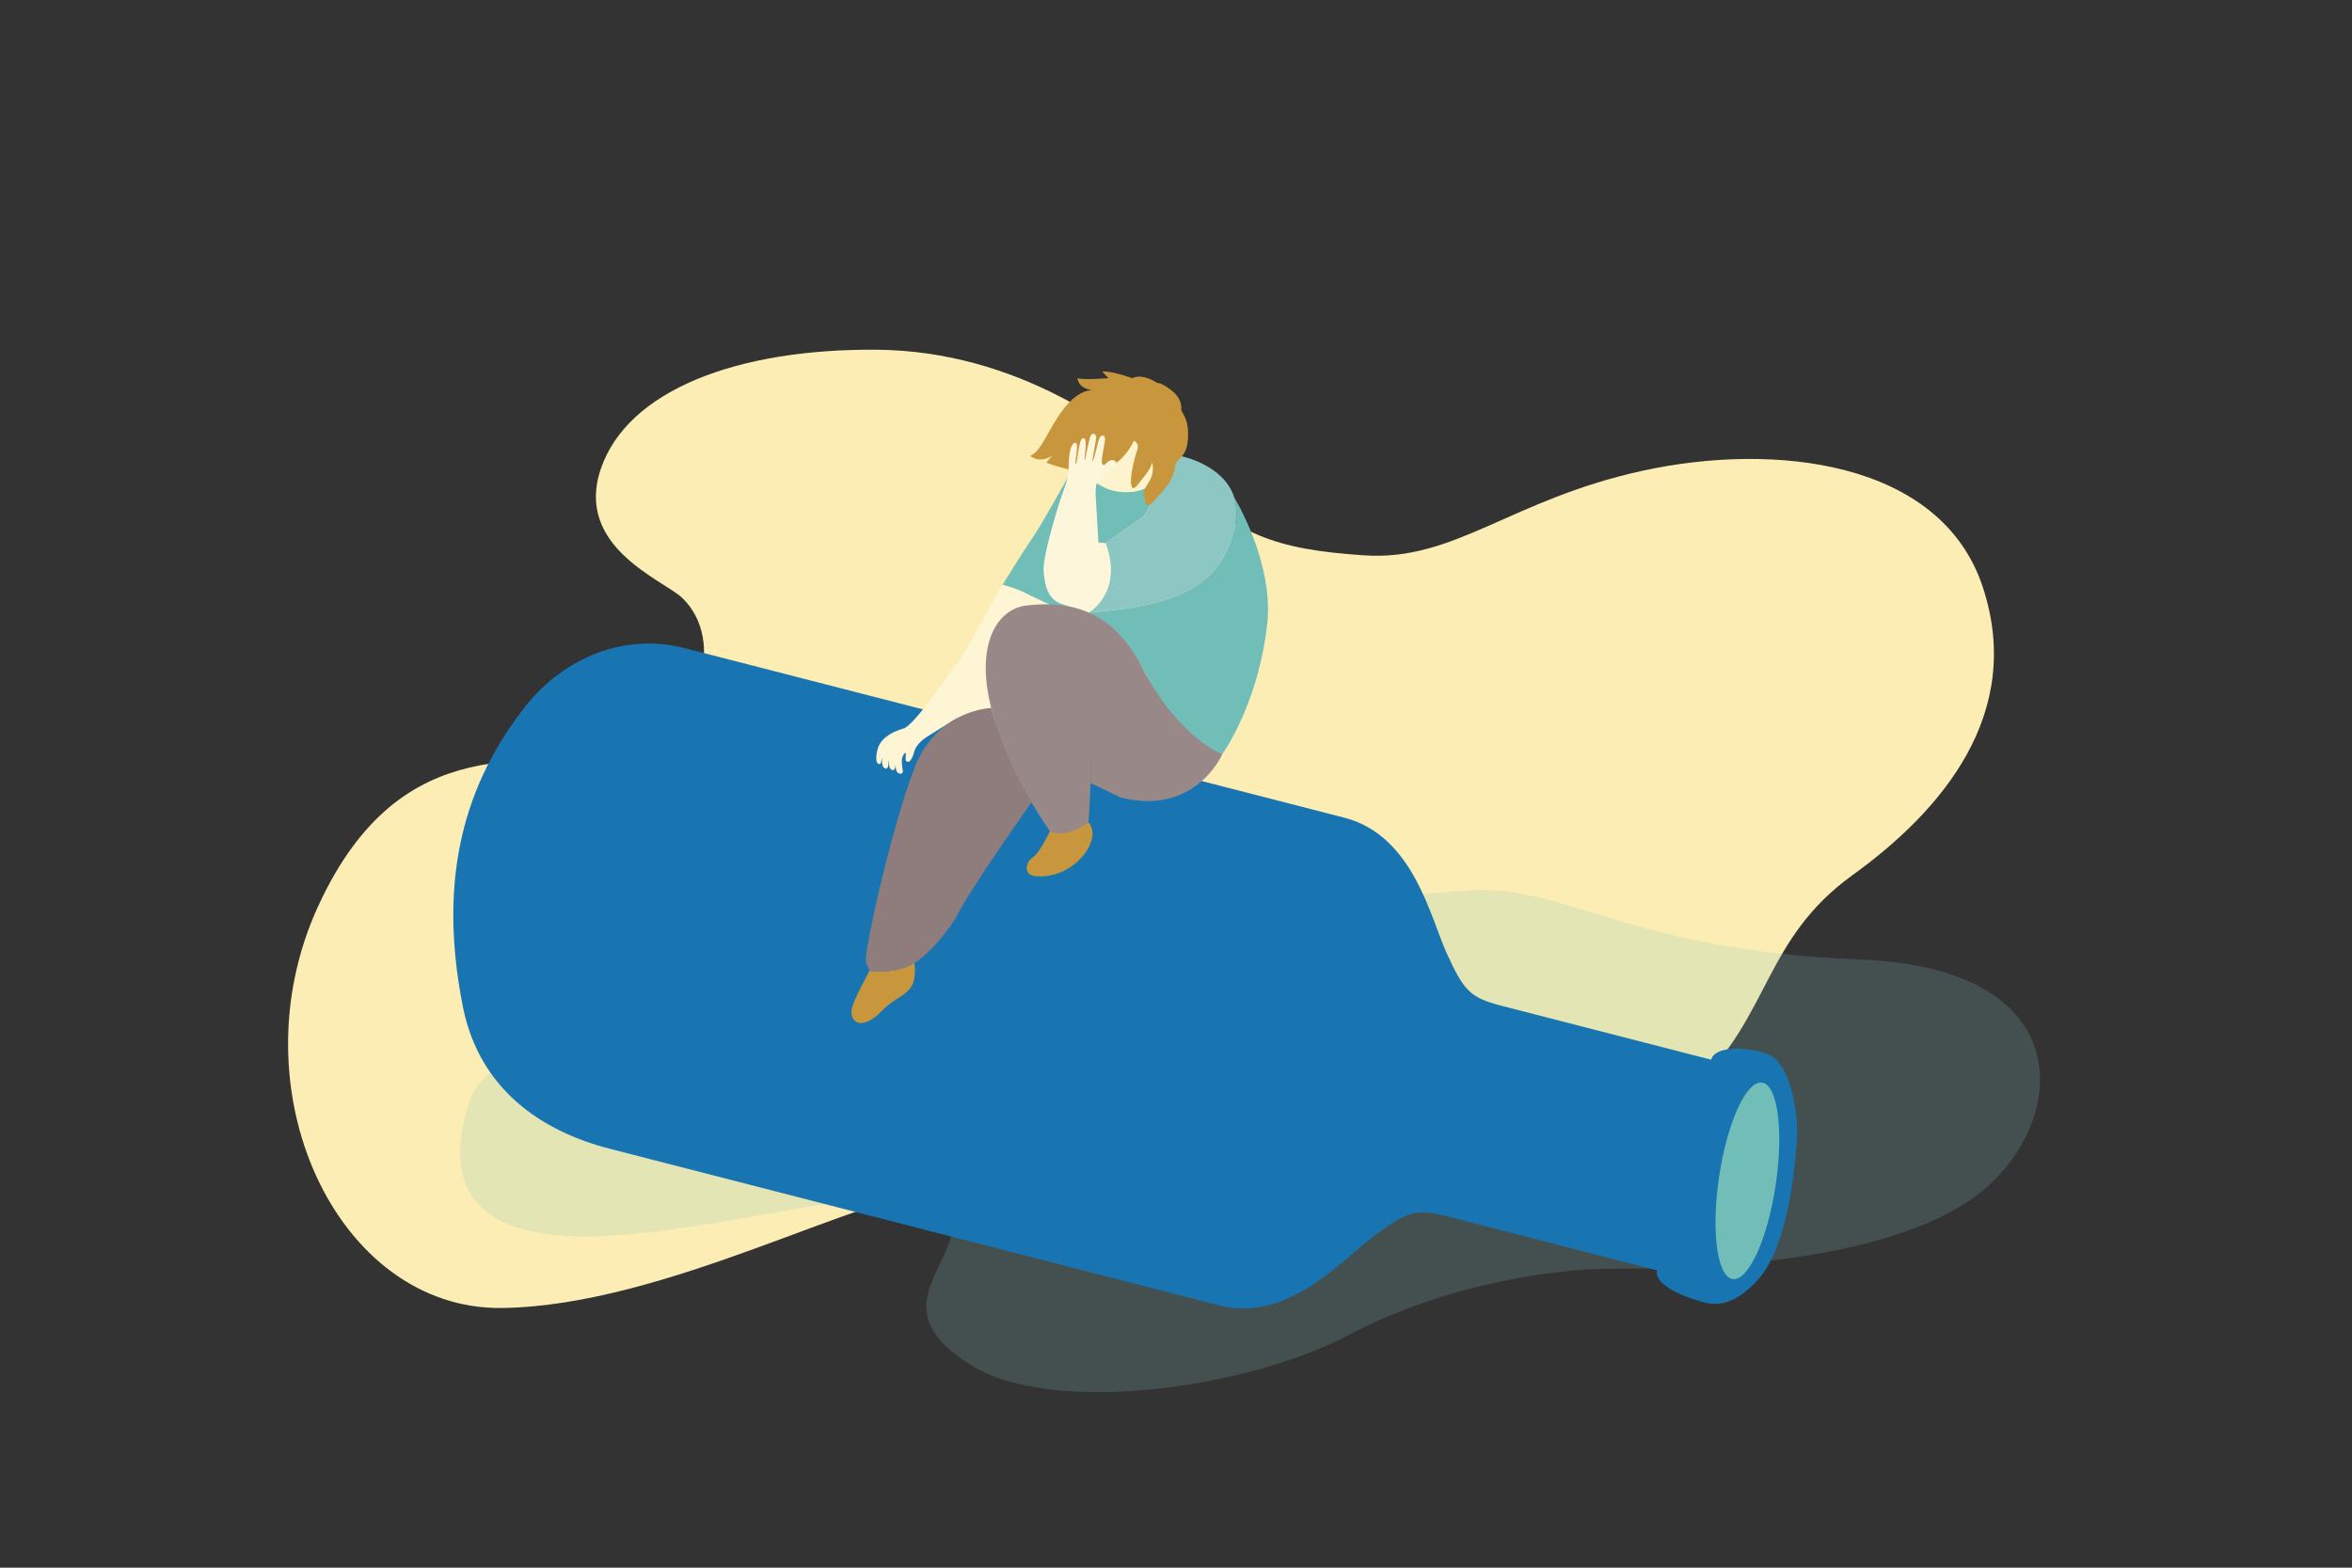 <?xml version="1.0" encoding="UTF-8"?>
<svg xmlns="http://www.w3.org/2000/svg" id="Ebene_1" viewBox="0 0 740.09 493.39">
  <rect x="0" y="0" width="740.09" height="493.39" fill="#333333" stroke="none"/>
  <g id="Hintergrundflächen_Schwung">
    <path d="M368.84,149.47c-15.64-14.18-48.72-39.01-92.85-39.4-44.13-.39-78.49,12.79-86.92,37.45-8.44,24.66,19.72,35.04,25.6,40.66,14.08,13.44,6.04,42.98-19.92,48.82s-67.99-9.65-94.6,48.11c-26.61,57.76,5.84,127.2,57.76,126.55s114.22-36.99,139.53-36.99,68.14,19.47,114.87,11.03c46.73-8.44,98-22.07,121.36-44.13,23.36-22.07,21.42-46.08,49.32-66.2,27.91-20.12,54.08-50.7,40.93-90.58-13.15-39.89-65.59-45.71-107.13-36.62-41.54,9.09-59.06,28.56-87.61,26.61-28.54-1.95-39.57-6.49-60.34-25.31Z" style="fill:#fbedb3;"></path>
    <path d="M394.4,289.69c-29.04,4.71-78.41-3.78-108.64,2.83s-129.42,28.34-137.92,53.85-.94,45.34,44.4,42.51c45.34-2.83,105.8-22.67,107.69-6.61,1.89,16.06-23.36,29.31,5.5,47.32,25.83,16.12,87.07,7.47,119.19-9.54s68.02-20.78,82.19-20.78,80.76.69,113.36-21.73c30.01-20.64,37.79-72.74-34.95-75.57s-92.58-23.62-122.81-21.73c-30.22,1.9-33.06,3.79-68.01,9.45h0Z" style="fill:#84c4bf; isolation:isolate; opacity:.2;"></path>
  </g>
  <g id="Ebene_4">
    <path d="M552.96,402.99c-5.36,5.82-10.67,8.46-16.56,6.95-5.89-1.51-16.19-5.42-14.98-10.13,0,0-55.97-14.39-65.98-16.97s-12.83-1.41-22.91,6.04c-10.08,7.46-27.18,27.56-48.98,21.95-21.8-5.61-170.49-43.84-191.7-49.29s-41.03-18.53-46.22-44.78c-8.13-41.16.95-70.46,19.5-94.23,10.62-13.61,29.29-23.96,50.5-18.5,21.21,5.45,185.58,47.72,207.37,53.32s27.08,31.46,32.32,42.86c5.23,11.4,7.14,13.77,17.15,16.34s65.98,16.97,65.98,16.97c1.21-4.71,12.4-4,18.01-1.65,7.39,3.1,9.6,19.9,8.95,27.78-1.11,13.48-3.78,33.94-12.45,43.34h0Z" style="fill:#1875b2;"></path>
    <ellipse cx="549.84" cy="371.64" rx="31.26" ry="9" transform="translate(100.84 860.35) rotate(-81.48)" style="fill:#71bdb8;"></ellipse>
    <path d="M323.1,186.84c-3.68-1.88-7.6-2.82-7.6-2.82-1.27,1.24-11.66,21.77-14.31,24.75s-12.3,18.11-16.61,20.43c0,0-2.67.7-4.5,1.86-1.82,1.17-3.84,2.65-4.26,6.36-.25,2.22.12,3.09,1.05,3.07.46,0,.59-2,.59-2l.12,1.74c.15.76.23,1.35.95,1.61.5.18.95-.22,1.01-1.05.01-.13.04-1.68.04-1.68,0,0,.18,1.96.36,2.4s.44.73.83.85c.99.32,1.05-1.7,1.05-1.7,0,0-.08,1.9.66,2.52.73.61,1.62.3,1.62-.41,0-.36-.45-2.27-.31-3.7.13-1.33,1.26-2.85,1.24-1.69-.03,1.59-.28,2.04.36,2.31,1.13.47,1.92-1.66,2.4-3.47.4-1.51,2.47-3.44,3.63-4.16s6.7-4.19,7.44-4.66c.01,0,.02,0,.03,0,6.58-4.35,13-4.57,13-4.57.06.26.13.54.21.81.12-.03.18-.05.18-.05l20.96-32.18-1.12-.35s-5.34-2.33-9.02-4.21h0Z" style="fill:#fdf5d4;"></path>
    <path d="M388.33,156.47h0c.82,2.57,1.02,5.62.21,9.23-4.08,18.09-16.47,24.79-46.05,27.15,0,0,10.45-6.62,5.4-21.92,0,0,6.51-4.69,11.13-7.81,2.19-1.48,3.09-5.48,4.39-9.5l-2.52-.29c-3.15,1.93-7.41,1.67-9.36,1.32-2.73-.48-4.14-1.18-7.45-3.25l-8.22-.94s-7.98,14.56-11.11,19.05-9.26,14.52-9.26,14.52c0,0,3.92.94,7.6,2.82s9.02,4.21,9.02,4.21l1.12.35,14.5,4.5c9.38,6.39,12.24,16.87,20.4,29.51,8.16,12.65,16.46,11.97,16.46,11.97,2.86-4.08,11.7-19.02,14.15-40.94,2.17-19.51-10.41-39.98-10.41-39.98h0Z" style="fill:#71bdb8;"></path>
    <path d="M360.89,153.32c1.62-1,2.95-2.57,3.5-5.03,1.61-7.25-3.44-15.88-6.74-15.88s-17.25,2.66-17.89,8.54c0,0-.48,7.41,3.47,9.91.3.19.58.37.85.54,3.31,2.07,4.71,2.77,7.45,3.25,1.95.34,6.22.61,9.36-1.33h0Z" style="fill:#fdf3cc;"></path>
    <path d="M359.03,163.11c-4.62,3.13-11.13,7.81-11.13,7.81,5.05,15.3-5.4,21.92-5.4,21.92,29.57-2.36,41.97-9.06,46.05-27.15.81-3.61.61-6.65-.21-9.23-3.3-10.32-16.82-12.94-16.82-12.94-4.73,1.14-6.66,5.63-8.1,10.09-1.3,4.02-2.2,8.02-4.39,9.5h0Z" style="fill:#8cc7c3;"></path>
    <path d="M273.61,305.51s-5.36,9.77-5.64,12.21c-.51,4.6,3.7,6.48,9.56.41,5.86-6.08,11.33-4.54,10.22-15.07-6.57,3.82-14.14,2.45-14.14,2.45h0Z" style="fill:#c8973d;"></path>
    <path d="M330.36,261.6s-3.16,6.85-5.41,8.28c-2.24,1.43-2.84,5.15.22,5.76,3.06.61,9-.01,13.89-4.49,4.9-4.49,5.86-9.9,3.42-12.32,0,0-7.04,4.72-12.12,2.77h0Z" style="fill:#c8973d;"></path>
    <path d="M298.89,227.38c-4.11,2.72-8.28,7.04-10.99,13.94-7.07,17.95-16.46,59.3-15.37,61.75l1.09,2.45s7.57,1.37,14.15-2.45c3.95-2.29,10.74-9.82,13.6-15.37,4.64-9,23.2-35.19,23.2-35.19,0,0-9.72-18.54-12.46-28.89-.07-.28-.14-.55-.21-.81-.01,0-6.43.21-13.01,4.57h0Z" style="fill:#8f7c7c;"></path>
    <path d="M356.22,119.02s-5.47-2.13-9.42-2.13l1.99,2.13s-7.98.64-9.75,0c0,0,.16,3.63,5.4,3.79,0,0-4.51-.97-9.75,5.88s-6.77,13.22-10.56,14.75c0,0,2.66,2.66,6.93,0l-1.85,2.18s13.51,5.15,18.59,2.09c0,0,5.56-1.8,9.01-9.01,0,0,1.81.88,1.09,2.81-.73,1.93-2.5,8.54-1.93,11.12.56,2.58,2.1-.32,4.19-2.82s2.34-4.19,2.34-4.19c0,0,1.13,2.98-1.13,6.29-2.26,3.3-1.37,3.95-.89,6.29.48,2.34,2.98-.89,3.95-2.01.97-1.13,4.84-4.84,5.16-8.7.32-3.87,3.92-2.71,4.23-9.71.21-4.66-.77-6.17-2.14-8.75,0,0,.64-3.22-2.9-6.04-3.55-2.82-4.59-2.42-4.59-2.42,0,0-4.42-3.17-7.97-1.55h0Z" style="fill:#c8973d;"></path>
    <path d="M336.97,141c-.4,1.16-.66,3.36-.69,5.24s-.07,4.14-1.6,8.09-6.69,20.87-6.29,25.47c.4,4.59,1.3,8.76,5.66,10.29,3.04,1.07,8.45,2.76,8.45,2.76,0,0,11.23-6.29,5.4-21.92l-2.26-.16s-.48-8.46-.73-12.25-.3-6.02.57-6.96c.67-.73,1.55-1.62,2.71-2.62,1.27-1.08,3.11-2.77,3.04-3.38-.08-.61-1.19-.92-2.04-.58-.85.35-1.54,1.61-2.07,1.33-.55-.29-.53-.77-.17-3.41.35-2.59,1.37-5.46.25-5.79-1.13-.32-1.56,1.49-2.03,3.51-.2.87-1.12,4.61-1.35,4.6s.91-5.96,1.12-7.27c.18-1.17-1.21-2.42-1.93-.3-.73,2.13-1.46,7.31-1.72,7.26s1-6.76-.19-6.97c-1.19-.2-1.23,1.77-1.59,3.02-.35,1.24-.6,5.11-1.01,5.05s.84-5.79.2-6.44c-.67-.62-1.33.27-1.73,1.43h0Z" style="fill:#fef6db;"></path>
    <path d="M340.47,213.57l2.03,7.39c1.97,11.55,0,37.87,0,37.87-7.74,5.54-12.13,2.77-12.13,2.77,0,0-13.39-18.48-18.48-38.8s2.01-31.24,11.19-32.24c9.17-1,25.58-1.45,36.08,19.06,11.66,22.79,25.45,27.75,25.45,27.75,0,0-8.44,19.61-32.03,13.61l-9.41-4.54s1.23-16.06-2.7-32.87h0Z" style="fill:#988;"></path>
  </g>
</svg>
